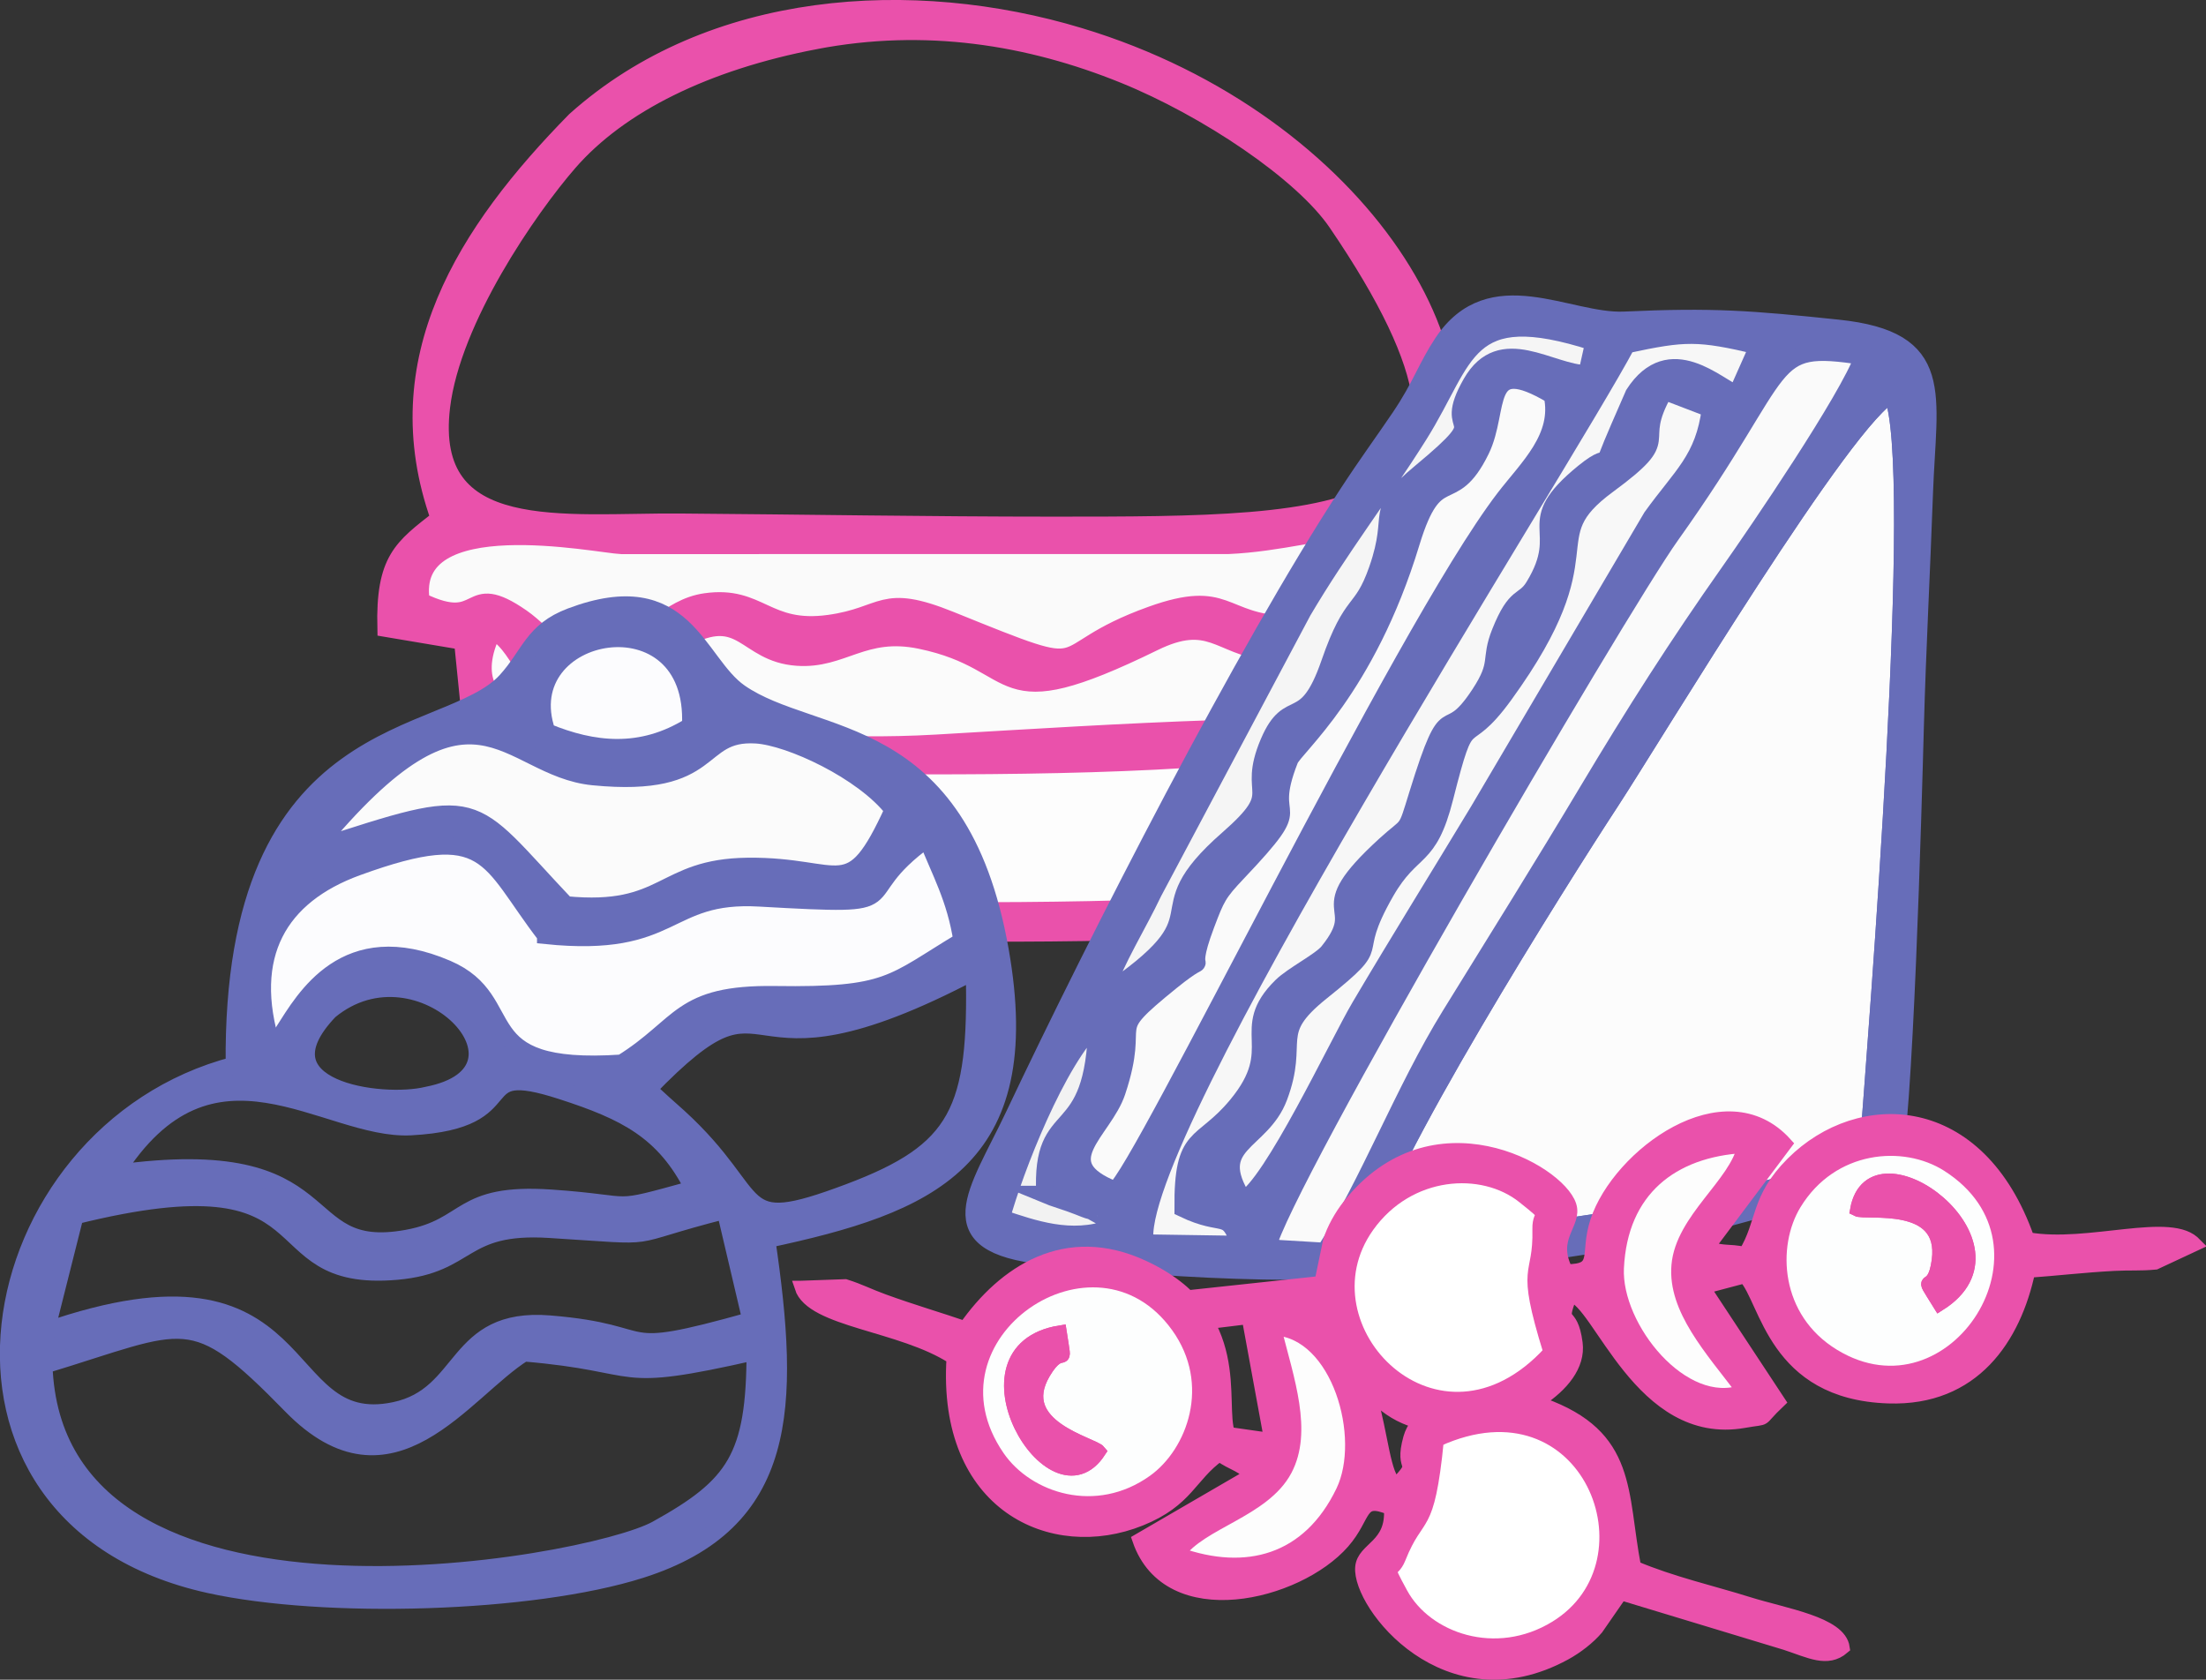 <?xml version="1.0" encoding="UTF-8"?>
<!DOCTYPE svg PUBLIC "-//W3C//DTD SVG 1.1//EN" "http://www.w3.org/Graphics/SVG/1.1/DTD/svg11.dtd">
<!-- Creator: CorelDRAW 2021.5 -->
<svg xmlns="http://www.w3.org/2000/svg" xml:space="preserve" width="25366.2mm" height="19315.3mm" version="1.1" style="shape-rendering:geometricPrecision; text-rendering:geometricPrecision; image-rendering:optimizeQuality; fill-rule:evenodd; clip-rule:evenodd"
viewBox="0 0 2086870.51 1589058.45"
 xmlns:xlink="http://www.w3.org/1999/xlink"
 xmlns:xodm="http://www.corel.com/coreldraw/odm/2003">
 <rect x="0" y="0" width="2086870.51" height="1589058.45" fill="#333333" stroke="none"/>
 <defs>
  <style type="text/css">
   <![CDATA[
    .str2 {stroke:#EA51AB;stroke-width:12340.46;stroke-miterlimit:22.926}
    .str1 {stroke:#676DB9;stroke-width:16453.95;stroke-miterlimit:22.926}
    .str0 {stroke:#EA51AB;stroke-width:16453.95;stroke-miterlimit:22.926}
    .fil5 {fill:#676DB9}
    .fil0 {fill:#EA51AB}
    .fil9 {fill:#F2F2F2}
    .fil8 {fill:whitesmoke}
    .fil6 {fill:#F7F7F7}
    .fil7 {fill:#F8F8F8}
    .fil2 {fill:#FAFAFA}
    .fil3 {fill:#FBFBFB}
    .fil4 {fill:#FCFCFC}
    .fil10 {fill:#FCFCFE}
    .fil1 {fill:#FDFDFD}
    .fil13 {fill:#FDFDFD}
    .fil12 {fill:#FDFEFE}
    .fil11 {fill:white}
   ]]>
  </style>
 </defs>
 <g id="Слой_x0020_1">
  <g id="_2067424018384">
   <g>
    <path class="fil0 str0" d="M1246613.49 705368.03c110096.18,-18269.01 128313.06,99723.76 51458.14,130893.13 -97886.44,39691.43 -695147.44,24184.93 -795978.81,12418.23 -105691.8,-12327.02 -112754.43,-110956.2 -40864.2,-129967.95 25305.58,-6684.74 559015.98,24184.93 785384.86,-13343.41zm-780081.38 -109053.73c33163.07,21474.55 23194.6,59628.37 85455.17,56383.74 50598.11,-2632.2 63303.02,-31104.23 95006.65,-48435.02 56214.34,-30739.37 57178.6,13799.48 107020.94,17382.92 43092.44,3101.3 62560.27,-27208.05 116728.79,-15962.58 100896.52,20927.26 64397.6,78457.7 220726.61,1954.61 52930.61,-25904.98 61609.03,3179.49 107190.34,9095.41 43170.63,5590.15 56357.67,-20536.35 89898.63,-32746.09 48226.53,92791.44 -57882.26,102746.87 -137760.3,105444.23 -90081.06,3049.18 -175054.09,8482.97 -265017.87,13721.3 -94120.57,5472.89 -182937.65,-3870.11 -276067.89,-5850.78 -69648.97,-1485.5 -187185.65,-11388.8 -143181.06,-100987.73zm-68163.46 -27468.66c-14568.3,-91788.08 167092.35,-53699.42 189492.08,-52865.45l574327.01 -65.16c94524.52,-4104.66 186234.41,-53503.95 205975.88,31625.45 -46193.74,32667.9 -35521.62,9121.47 -75708.22,8795.7 -61739.34,-508.2 -23012.18,9512.4 -75695.19,34557.35 -61270.24,-2045.81 -55171.88,-35078.58 -127479.1,-9134.5 -106408.49,38179.87 -42662.43,64580.02 -190013.31,4899.53 -66117.64,-26778.04 -61504.79,-4130.72 -114995.71,3231.6 -59589.28,8209.33 -65427.02,-27742.31 -116846.06,-20484.22 -35912.55,5055.9 -56631.32,38127.76 -85520.33,46389.2 -49933.54,14268.59 -64267.29,-14685.57 -88387.07,-31443.02 -54611.56,-37932.29 -34844.03,13695.24 -95149.99,-15506.5zm372807.62 -530452.73c103815.39,-19936.93 202144.86,-4274.06 292317.14,32316.07 77741.01,31547.26 168499.66,91996.57 201232.72,140079.77 195121.33,286570.61 9160.56,286192.72 -268627.37,286205.75 -117601.85,0 -235490.37,-2084.9 -353040.08,-2970.99 -109275.25,-833.97 -240963.26,19689.35 -225495.84,-109131.91 9981.5,-83122.67 82966.31,-188110.83 120325.26,-231138.12 48252.58,-55575.82 130007.05,-95527.88 233288.18,-115360.57zm-355437.74 452294.74c-35208.88,27625.03 -52161.79,38583.84 -50559.02,103659.02l72554.8 12209.74 8391.76 83174.8c-25774.68,20210.58 -44682.19,18829.33 -52630.9,57334.97 -27442.61,133056.23 93169.33,117549.72 183419.79,127361.82 109835.55,3531.31 669959.14,27507.75 752821.2,-27546.84 32446.38,-21565.77 76763.71,-118865.83 -27077.75,-168643 20054.21,-34648.57 17539.29,-32263.96 20106.33,-77232.82 95306.36,-40512.37 95084.84,-62156.32 20744.84,-123752.32 89038.6,-122527.45 -54194.58,-361809.73 -322457.1,-442808.42 -157345.4,-47509.84 -348153.58,-35873.44 -476870.59,79461.06 -103059.61,104962.09 -181895.2,226616.48 -128443.37,376781.98z"/>
    <path class="fil1 str0" d="M1246613.49 705368.03c-226368.89,37528.34 -760079.29,6658.67 -785384.86,13343.41 -71890.23,19011.75 -64827.61,117640.94 40864.2,129967.95 100831.37,11766.7 698092.37,27273.2 795978.81,-12418.23 76854.92,-31169.37 58638.04,-149162.15 -51458.14,-130893.13z"/>
    <path class="fil2 str0" d="M398368.66 568845.64c60305.96,29201.75 40538.43,-22425.79 95149.99,15506.5 24119.78,16757.45 38453.53,45711.61 88387.07,31443.02 28889.01,-8261.44 49607.78,-41333.3 85520.33,-46389.2 51419.04,-7258.09 57256.78,28693.54 116846.06,20484.22 53490.92,-7362.33 48878.06,-30009.64 114995.71,-3231.6 147350.88,59680.49 83604.82,33280.34 190013.31,-4899.53 72307.22,-25944.08 66208.86,7088.69 127479.1,9134.5 52683.02,-25044.95 13955.85,-35065.55 75695.19,-34557.35 40186.61,325.77 29514.48,23872.2 75708.22,-8795.7 -19741.47,-85129.41 -111451.37,-35730.11 -205975.88,-31625.45l-574327.01 65.16c-22399.73,-833.97 -204060.38,-38922.63 -189492.08,52865.45z"/>
    <path class="fil3 str0" d="M466532.12 596314.3c-44004.59,89598.93 73532.1,99502.24 143181.06,100987.73 93130.23,1980.67 181947.31,11323.66 276067.89,5850.78 89963.78,-5238.33 174936.81,-10672.12 265017.87,-13721.3 79878.04,-2697.35 185986.83,-12652.79 137760.3,-105444.23 -33540.96,12209.74 -46728,38336.24 -89898.63,32746.09 -45581.3,-5915.93 -54259.73,-35000.4 -107190.34,-9095.41 -156329.01,76503.1 -119830.08,18972.66 -220726.61,-1954.61 -54168.52,-11245.47 -73636.35,19063.88 -116728.79,15962.58 -49842.34,-3583.44 -50806.61,-48122.29 -107020.94,-17382.92 -31703.63,17330.79 -44408.54,45802.82 -95006.65,48435.02 -62260.57,3244.64 -52292.1,-34909.18 -85455.17,-56383.74z"/>
   </g>
   <g>
    <path class="fil4 str1" d="M1767162.91 1090124.78c8248.42,-111151.66 52305.13,-653071.39 22777.62,-717416.86 -41203,16340.46 -225925.85,323916.53 -266477.31,385851.32 -46545.57,71095.37 -220570.24,346498.69 -235086.42,421568.41 108767.05,-3231.61 408146.82,-43548.52 478786.1,-90002.87z"/>
    <path class="fil5 str1" d="M988514.91 1130011.68c7388.39,3075.23 22139.11,7323.24 32172.74,11401.84 17943.24,7310.21 6137.44,873.05 14698.61,5798.65 19363.58,11128.2 3023.12,-951.24 15493.47,14568.3 -37658.65,13890.7 -74170.61,521.23 -103750.24,-9316.93 12626.72,-45854.95 52917.57,-149904.89 90563.19,-184905.28 -2371.58,120429.5 -53751.53,72906.62 -49177.77,162453.43zm778648 -39886.9c-70639.29,46454.36 -370019.05,86771.26 -478786.1,90002.87 14516.17,-75069.73 188540.85,-350473.05 235086.42,-421568.41 40551.46,-61934.8 225274.31,-369510.86 266477.31,-385851.32 29527.51,64345.47 -14529.2,606265.2 -22777.62,717416.86zm-590954.15 45151.29c-34218.55,-54116.39 16822.6,-53139.09 33488.84,-97313.08 20627.55,-54663.68 -9186.63,-60188.69 40212.66,-99775.88 64475.78,-51679.65 22217.3,-27051.68 60905.38,-94459.36 25071.02,-43678.82 40329.94,-27963.83 55823.41,-89221.04 23012.18,-90954.11 15558.63,-40851.16 56448.89,-97260.96 100570.75,-138724.57 26882.28,-146308.42 97951.59,-198587.49 66078.56,-48617.45 22686.4,-34739.78 53412.74,-88660.72l43639.73 16731.39c-5981.07,47835.61 -27221.08,63016.35 -55575.82,102434.13l-163613.16 277644.6c-37072.28,61400.54 -76268.54,124560.22 -112363.51,185674.09 -20653.62,34987.36 -83487.54,169086.05 -110330.73,182794.31zm-121354.68 -9356.03c-64527.9,-25201.32 -10841.52,-55497.64 1680.96,-93078.12 24536.76,-73662.4 -14216.46,-51379.95 51588.44,-104649.35 43796.1,-35456.47 9851.19,6736.86 32693.96,-53608.2 9720.88,-25683.46 11440.94,-29618.72 30035.71,-49216.86 70873.85,-74678.8 22960.05,-40186.61 49125.65,-106577.9 4717.11,-11949.13 72711.17,-66717.05 114852.37,-205376.47 23572.5,-77545.54 37958.36,-30335.41 65974.31,-87474.92 19116,-38961.72 247.58,-92165.97 67707.38,-52018.46 8769.65,39899.93 -23246.73,68684.69 -45281.59,97443.39 -97156.71,126840.6 -344778.64,640144.96 -368377.19,654556.89zm198587.49 57973.48l-54637.62 -3270.7c12287.93,-57530.44 331852.21,-604128.18 381746.67,-674076.83 116507.27,-163352.55 86810.36,-184136.48 182286.12,-169424.84 -14555.27,40342.97 -99658.61,165241.99 -126710.29,203630.36 -49295.04,69948.67 -89950.75,133746.85 -134189.89,207787.15 -41789.38,69935.63 -86158.83,141057.06 -130020.08,211996.05 -43743.98,70756.57 -77688.89,160094.88 -118474.9,223358.81zm-170141.53 -7909.63c-17773.84,-94576.64 395064.01,-736298.31 455552.41,-849990.95 55210.97,-11805.8 67355.57,-12261.87 124521.14,1224.88l-20327.85 45685.55c-18034.45,-6619.58 -63446.36,-52696.05 -97391.27,-52.12l-13747.36 31547.26c-22855.81,52331.19 -1407.31,16340.46 -33501.86,42440.91 -61348.42,49894.45 -13200.08,51992.39 -47236.2,107907.02 -9759.98,16053.79 -16861.7,5928.96 -31860,43483.36 -10685.15,26765.01 117.28,28406.87 -19415.7,58234.09 -34427.04,52604.83 -27416.54,-6254.72 -58716.22,95006.65 -11740.64,37984.42 -7284.15,26452.28 -30869.67,48005.01 -73818.78,67459.81 -15506.51,53373.64 -53725.48,100909.55 -7166.87,8926.01 -33540.96,22126.08 -44239.14,32654.87 -42440.91,41776.34 3231.6,57556.49 -42180.3,112519.88 -33684.29,40759.95 -51484.2,24315.24 -50936.91,97756.12 40173.57,19233.28 41216.03,117.28 53725.48,34036.13l-89651.05 -1368.23zm-39912.96 -233835.46c12874.31,-35704.05 33228.22,-67485.87 47522.88,-97782.19l141513.13 -266151.54c35508.58,-60123.54 73284.51,-108506.44 109783.44,-166558.1 46180.71,-73466.95 42232.42,-127791.83 165698.06,-88009.18l-6710.8 29996.62c-34531.29,-286.68 -81350.5,-40056.3 -109262.21,8743.59 -31104.23,54390.04 24914.65,24093.72 -47588.03,84230.28 -47262.26,39183.24 -21474.55,35782.24 -41268.15,92296.27 -15167.71,43274.87 -23455.21,25696.5 -45229.48,88686.78 -22881.87,66208.86 -37788.95,28654.46 -57413.15,74496.37 -22660.34,52969.69 15571.66,44160.96 -38675.05,91618.68 -86771.26,75916.71 3166.45,67055.86 -118370.65,148432.42zm745458.88 167991.46c12652.78,-40577.52 20966.36,-352258.24 22907.92,-422767.23 2019.75,-73506.04 5994.11,-147116.32 8613.28,-220661.46 3361.91,-94667.86 21761.23,-145305.06 -81806.58,-156133.55 -82679.63,-8639.34 -117979.73,-11440.93 -202001.53,-7596.89 -53282.43,2436.74 -126293.3,-47548.93 -171900.67,21435.46 -15258.92,23064.3 -20210.58,40629.65 -40173.57,70196.25 -15610.75,23129.45 -30205.1,42779.71 -49295.04,71994.48 -98681.3,151077.65 -236246.15,420330.49 -316124.19,589090.77 -34531.29,72971.78 -75095.78,121276.5 29266.9,132482.88 136170.56,14607.38 275768.19,21735.17 417528.9,3609.49 65609.45,-8391.75 131753.16,-18503.56 197323.51,-31221.49l185661.07 -50428.72z"/>
    <path class="fil2 str1" d="M1253441.57 1183893.52c40786.01,-63263.93 74730.92,-152602.24 118474.9,-223358.81 43861.25,-70939 88230.7,-142060.42 130020.08,-211996.05 44239.14,-74040.3 84894.85,-137838.48 134189.89,-207787.15 27051.68,-38388.37 112155.03,-163287.4 126710.29,-203630.36 -95475.76,-14711.64 -65778.85,6072.3 -182286.12,169424.84 -49894.46,69948.66 -369458.74,616546.4 -381746.67,674076.83l54637.62 3270.7z"/>
    <path class="fil2 str1" d="M1054854.07 1125920.05c23598.55,-14411.93 271220.48,-527716.29 368377.19,-654556.89 22034.87,-28758.7 54051.24,-57543.46 45281.59,-97443.39 -67459.8,-40147.51 -48591.39,13056.74 -67707.38,52018.46 -28015.95,57139.52 -42401.82,9929.38 -65974.31,87474.92 -42141.2,138659.42 -110135.26,193427.35 -114852.37,205376.47 -26165.6,66391.29 21748.2,31899.1 -49125.65,106577.9 -18594.77,19598.14 -20314.82,23533.4 -30035.71,49216.86 -22842.77,60345.06 11102.13,18151.73 -32693.96,53608.2 -65804.9,53269.4 -27051.68,30986.95 -51588.44,104649.35 -12522.48,37580.47 -66208.86,67876.79 -1680.96,93078.12z"/>
    <path class="fil6 str1" d="M1083300.04 1175983.9l89651.05 1368.23c-12509.45,-33918.85 -13551.91,-14802.85 -53725.48,-34036.13 -547.28,-73440.88 17252.62,-56996.17 50936.91,-97756.12 45411.9,-54963.39 -260.61,-70743.54 42180.3,-112519.88 10698.18,-10528.79 37072.27,-23728.86 44239.14,-32654.87 38218.97,-47535.91 -20093.3,-33449.74 53725.48,-100909.55 23585.52,-21552.73 19129.03,-10020.59 30869.67,-48005.01 31299.68,-101261.37 24289.18,-42401.82 58716.22,-95006.65 19532.98,-29827.22 8730.55,-31469.08 19415.7,-58234.09 14998.31,-37554.4 22100.03,-27429.57 31860,-43483.36 34036.12,-55914.63 -14112.22,-58012.57 47236.2,-107907.02 32094.55,-26100.45 10646.06,9890.28 33501.86,-42440.91l13747.36 -31547.26c33944.91,-52643.93 79356.82,-6567.46 97391.27,52.12l20327.85 -45685.55c-57165.57,-13486.75 -69310.16,-13030.68 -124521.14,-1224.88 -60488.4,113692.64 -473326.25,755414.31 -455552.41,849990.95z"/>
    <path class="fil7 str1" d="M1176208.76 1135276.07c26843.19,-13708.27 89677.11,-147806.95 110330.73,-182794.31 36094.97,-61113.87 75291.24,-124273.55 112363.51,-185674.09l163613.16 -277644.6c28354.75,-39417.79 49594.75,-54598.53 55575.82,-102434.13l-43639.73 -16731.39c-30726.34,53920.94 12665.82,40043.27 -53412.74,88660.72 -71069.3,52279.07 2619.16,59862.92 -97951.59,198587.49 -40890.26,56409.79 -33436.71,6306.85 -56448.89,97260.96 -15493.47,61257.21 -30752.39,45542.22 -55823.41,89221.04 -38688.08,67407.68 3570.4,42779.71 -60905.38,94459.36 -49399.29,39587.2 -19585.11,45112.2 -40212.66,99775.88 -16666.23,44173.99 -67707.39,43196.69 -33488.84,97313.08z"/>
    <path class="fil8 str1" d="M1043387.08 942148.43c121537.11,-81376.56 31599.39,-72515.71 118370.65,-148432.42 54246.71,-47457.72 16014.71,-38648.98 38675.05,-91618.68 19624.2,-45841.92 34531.29,-8287.51 57413.15,-74496.37 21774.26,-62990.28 30061.77,-45411.91 45229.48,-88686.78 19793.59,-56514.04 -5994.11,-53113.03 41268.15,-92296.27 72502.68,-60136.56 16483.8,-29840.24 47588.03,-84230.28 27911.71,-48799.88 74730.92,-9030.26 109262.21,-8743.59l6710.8 -29996.62c-123465.65,-39782.64 -119517.35,14542.24 -165698.06,88009.18 -36498.92,58051.66 -74274.85,106434.56 -109783.44,166558.1l-141513.13 266151.54c-14294.65,30296.32 -34648.57,62078.14 -47522.88,97782.19z"/>
    <path class="fil9 str1" d="M988514.91 1130011.68c-4573.77,-89546.8 46806.18,-42023.93 49177.77,-162453.43 -37645.61,35000.39 -77936.46,139050.33 -90563.19,184905.28 29579.63,9838.16 66091.58,23207.63 103750.24,9316.93 -12470.35,-15519.53 3870.11,-3440.1 -15493.47,-14568.3 -8561.16,-4925.6 3244.64,1511.56 -14698.61,-5798.65 -10033.62,-4078.6 -24784.35,-8326.6 -32172.74,-11401.84z"/>
   </g>
   <g>
    <path class="fil5 str1" d="M41425.68 1291486.01c135536.18,-41227.74 139299.77,-59139.94 234264.11,38151.27 94917.49,97244.35 162740.23,-14242.31 219928.1,-49832.46 118967,9947.75 79160.37,30374.21 218850.56,-1374.26 -78.08,100508.22 -19052.21,127399.94 -93184.06,168424.66 -65605.19,36292.89 -570504.39,126509.8 -579858.71,-155369.22zm1998.92 -32248.21l27500.77 -109159.8c250193.01,-62169.55 167831.24,64496.42 304351.26,52471.66 70305.78,-6184.16 59827.06,-44897.63 144531.32,-39603.61 113329.42,7089.91 63278.32,8151.84 166253.96,-18068.37l24549.24 104427.98c-135567.4,38041.96 -83002.04,12134.07 -190725.12,3357.56 -90794.72,-7402.25 -78129.68,67588.5 -146514.62,81924.51 -116796.3,24518.01 -71086.61,-165457.52 -329946.81,-75349.93zm612872.13 -134364.93c-83423.69,22956.35 -50129.17,14523.4 -135005.21,8714.04 -87905.65,-6027.99 -76849.12,27157.2 -136051.52,37995.1 -111361.73,20379.62 -55438.81,-92153.36 -276319.53,-61295.03 91044.58,-145202.82 199251.77,-40103.34 279739.55,-44429.13 113860.38,-6106.08 48801.77,-64402.72 142985.28,-33856.71 59452.27,19286.46 97072.58,37448.52 124651.43,92871.72zm-43554.6 -94386.53c129086.54,-133615.34 70493.18,13836.27 309098.7,-112048.87 3076.46,132912.59 -14960.67,170642.22 -118639.06,209621.16 -112798.45,42430.22 -76489.94,6152.93 -161568.99,-71414.56 -2857.83,-2623.58 -11852.98,-10572.41 -14382.85,-12852.43l-14507.8 -13305.31zm-301071.77 -74334.86c86078.51,-71070.99 208309.37,57609.52 92575,80081.75 -43320.36,10697.34 -163739.7,-5621.97 -92575,-80081.75zm204577.02 -71227.15c124292.25,12727.5 111720.91,-40603.07 202281.38,-35480.84 153854.41,8714.05 78317.08,1749.06 158586.23,-56094.7 12040.37,30983.26 26844.87,56125.94 33044.66,96807.09 -67057.54,40243.89 -68353.71,52471.66 -176920.07,50878.77 -90872.8,-1327.41 -87359.07,28906.26 -145077.91,64824.36 -148185.59,9978.99 -93949.25,-58624.59 -165395.05,-89326.76 -96260.52,-41352.67 -134770.97,28672.01 -154182.35,58765.13 -1077.54,1670.97 -4638.12,9978.99 -5418.95,7980.06 -796.44,-2014.53 -3326.33,5575.11 -5543.89,7901.98 -27516.39,-87921.26 6590.19,-144156.52 80237.92,-170970.16 125853.91,-45803.39 122543.19,-7823.9 178388.04,64715.05zm-218772.48 -81830.81c151199.6,-184244.24 179434.34,-76677.33 263763.8,-68384.94 118701.52,11649.96 95885.72,-43023.64 154010.57,-39556.77 31842.18,1889.6 101538.92,34215.9 129867.37,70883.6 -41774.32,91466.23 -47599.3,52612.21 -137831.81,53627.29 -82236.84,905.76 -76427.48,45662.84 -172000.86,36402.21 -94745.71,-100055.34 -76021.44,-105567.99 -237809.07,-52971.4zm219818.78 -110580.9c-34481.38,-99680.54 142235.68,-132818.89 136082.76,-5809.36 -46834.08,29374.76 -92699.94,23659.09 -136082.76,5809.36zm-295590.36 315314.08c-243962,63637.51 -313689.96,427191.16 -23674.72,491172.24 108847.47,24018.28 305288.25,18521.24 408092.11,-14179.85 140205.53,-44569.67 142407.46,-153448.37 119045.08,-312268.85 153385.91,-32669.85 256158.53,-74084.99 220833.86,-273758.4 -38729.08,-218991.1 -175842.53,-194691.73 -246163.93,-243415.41 -41196.5,-28547.08 -51362.89,-112782.84 -159648.15,-72054.84 -36355.37,13680.11 -38807.17,36089.89 -61404.34,60857.75 -56297.72,61716.67 -260390.63,31467.38 -257079.91,363647.36z"/>
    <path class="fil10 str1" d="M516247.38 884924.33c-55844.85,-72538.95 -52534.13,-110518.44 -178388.04,-64715.05 -73647.73,26813.65 -107754.3,83048.9 -80237.92,170970.16 2217.56,-2326.87 4747.44,-9916.51 5543.89,-7901.98 780.83,1998.92 4341.41,-6309.09 5418.95,-7980.06 19411.39,-30093.12 57921.84,-100117.81 154182.35,-58765.13 71445.79,30702.16 17209.46,99305.75 165395.05,89326.76 57718.84,-35918.11 54205.1,-66151.78 145077.91,-64824.36 108566.36,1592.89 109862.54,-10634.88 176920.07,-50878.77 -6199.78,-40681.15 -21004.28,-65823.83 -33044.66,-96807.09 -80269.15,57843.76 -4731.82,64808.75 -158586.23,56094.7 -90560.47,-5122.23 -77989.13,48208.34 -202281.38,35480.84z"/>
    <path class="fil3 str1" d="M297474.9 803093.52c161787.63,-52596.59 143063.36,-47083.94 237809.07,52971.4 95573.38,9260.63 89764.02,-35496.46 172000.86,-36402.21 90232.51,-1015.08 96057.49,37838.94 137831.81,-53627.29 -28328.45,-36667.7 -98025.18,-68993.99 -129867.37,-70883.6 -58124.85,-3466.88 -35309.06,51206.73 -154010.57,39556.77 -84329.46,-8292.39 -112564.2,-115859.3 -263763.8,68384.94z"/>
    <path class="fil10 str1" d="M517293.68 692512.62c43382.82,17849.73 89248.67,23565.4 136082.76,-5809.36 6152.93,-127009.53 -170564.14,-93871.18 -136082.76,5809.36z"/>
   </g>
   <g>
    <path class="fil0 str2" d="M1466181.11 1279123.11c-105855.89,115392.35 -240840.38,-22905.52 -172190.76,-119135.18 38597.73,-54098.49 108533.64,-58322.91 146999.18,-27627.09 27439.82,21897.2 14394.43,11776.07 14820.46,30241.17 1126.68,49190.36 -16634.26,29363.69 10371.13,116521.11zm183468.83 -194458.2c-7731.97,35607.24 -58550.57,68803.46 -62299.1,112463.73 -3531.17,41143.98 31096.38,78921.05 61503.75,118884.73 -56566.95,20391.84 -121437.99,-60233.02 -118795.27,-116364.62 3464.85,-73825.69 51874.97,-111125.49 119590.61,-114983.84zm192799.65 17726.33c117971.59,75116.48 6029.01,249264.46 -107884.28,179815.99 -57182.15,-34867.74 -60673.74,-103865.22 -36550.37,-143388.47 34760.72,-56940.87 103098.82,-62744.73 144434.65,-36427.52zm234404.86 74836.83c-22028.33,-25411.84 -100870.1,4865.09 -158469.58,-5316.24 -46304.19,-132196.22 -159320.55,-134855.93 -222816.17,-71551.14 -34064.41,33951.27 -27085.13,56312.71 -44894.52,85354.01 -18481.02,-3368.13 -15934.22,-270.11 -35337.36,-5115.73l73935 -98618.28c-57610.23,-63879.32 -158205.7,10971.24 -178765.27,73390.12 -10445.91,31708.24 4079.08,46711.86 -28730.46,46830.08 -16106.39,-32042.07 9158.05,-44198.46 3316.29,-61834.25 -11016.04,-33296.06 -129833.55,-100037.49 -209032.48,27.62 -7802.29,9855.36 -14912.93,22629.9 -18355.57,33726.53l-7097.25 34199.26c-261.13,1074.79 -756.2,3396.88 -1399.33,5010.19l-161437.02 17328.92c-23975.59,2034.15 -42860.24,-127.92 -51685.54,17683.89 12203.28,20215.97 62834.46,7070.79 99361.17,3517.06 34794.43,-3384.77 74795.77,-10589.66 112041.25,-10491.84 40186.23,59811.79 51427.05,112998.69 140549.92,107880.78 38906.41,-2233.63 108390.17,-36556.11 102978.15,-78483.58 -4479.99,-34696.48 -17293.9,-13517.39 -5198.5,-45186.62 27031.76,4666.87 65910.88,136536.01 163962.23,119175.09 25252.4,-4472.75 11743.78,1452.42 33035.72,-18745.12l-71106.81 -107886.26 38813.39 -10281.5c20881.32,22451.15 27396.95,110088.75 135946.56,113702.35 80570.59,2684.29 119238.26,-55770.44 132692.11,-118920.38 25433.68,-1785.87 52078.37,-4961.83 80796.68,-6458.86 15664.7,-820.71 24148.67,155.35 38985.75,-1242.02l37911.65 -17694.08z"/>
    <path class="fil11 str2" d="M1466181.11 1279123.11c-27005.39,-87157.42 -9244.44,-67330.74 -10371.13,-116521.11 -426.03,-18465.09 12619.37,-8343.97 -14820.46,-30241.17 -38465.54,-30695.82 -108401.45,-26471.4 -146999.18,27627.09 -68649.62,96229.66 66334.87,234527.53 172190.76,119135.18z"/>
    <path class="fil12 str2" d="M1756340.64 1144522.19c14503.78,-80966.11 168102.04,33059.59 78358.82,89570.09 -21761.52,-35130.34 -5850.43,-5432.94 -1098.28,-41796.43 7605.62,-58179.21 -68812.39,-43274.07 -77260.54,-47773.66zm86108.94 -42130.96c-41335.82,-26317.21 -109673.93,-20513.35 -144434.65,36427.52 -24123.38,39523.25 -20631.78,108520.74 36550.37,143388.47 113913.3,69448.47 225855.88,-104699.51 107884.28,-179815.99z"/>
    <path class="fil13 str2" d="M1649649.94 1084664.9c-67715.64,3858.34 -116125.77,41158.15 -119590.61,114983.84 -2642.72,56131.6 62228.32,136756.46 118795.27,116364.62 -30407.38,-39963.68 -65034.93,-77740.75 -61503.75,-118884.73 3748.53,-43660.26 54567.12,-76856.48 62299.1,-112463.73z"/>
    <path class="fil0 str2" d="M1756340.64 1144522.19c8448.15,4499.59 84866.16,-10405.55 77260.54,47773.66 -4752.15,36363.49 -20663.23,6666.09 1098.28,41796.43 89743.21,-56510.5 -63855.04,-170536.2 -78358.82,-89570.09z"/>
   </g>
   <g>
    <path class="fil0 str2" d="M1359751.17 1362504.95c142515.05,-64887.02 212768.27,115145.19 111988.59,176922.02 -56660.3,34728.12 -122692.02,11304.01 -146114.73,-31976.56 -16708.85,-30874.67 -8652.22,-16462.53 -1832.98,-33627.59 18173.79,-45723.88 26781.05,-20535.34 35959.11,-111317.87zm-244842.99 107362.55c21024.12,-29759.8 80771.5,-40472.83 101273.6,-79201.82 19319.27,-36497.43 2195.29,-84797.98 -10189.69,-133463.33 60038.55,3319.46 88270.27,102876.44 63915.57,153518.2 -32021.85,66609.61 -91154.67,82040.94 -154999.48,59146.95zm-170565.42 -91615.3c-79266.52,-115224.13 91798.49,-231823.54 169542.61,-123402.24 39023.61,54430.82 15291.38,119312.45 -22351.79,146275.7 -54238.09,38843.29 -119415.73,17497.21 -147190.82,-22873.46zm-186562.37 -160438.98c10354.49,31996.76 94759.46,34915.46 143808.39,66783.36 -9001.5,139781.59 94000.85,186367.91 177177.23,152888.35 44618.62,-17951.36 46926.73,-41262.67 74663.67,-61042.29 15697.94,10318.3 14563.31,6471.67 30533.11,18510.26l-106578.17 61911.58c28087.41,81305.62 149926.44,51686.32 193230.57,2253.89 21999.8,-25110.53 14487.89,-44595.27 44738,-31890.53 2313.46,35787.68 -25692.19,37111.78 -27201.91,55628.48 -2862.38,34954.07 80453.7,142798.64 192442.81,81610.93 11031.62,-6025.55 22566.59,-15008.57 30069.54,-23879.46l19889.92 -28711.51c660.16,-887.45 2022.78,-2831.79 3244.91,-4065.81l155384.1 47095.5c22865.97,7490.91 39406.51,16856.56 54487.23,3905.96 -3338.93,-23376.42 -55082.96,-31048.87 -90096.77,-42042.64 -33353.11,-10472.78 -72991.54,-19462.36 -107240.95,-34098.41 -13635.68,-70756.28 -3211.99,-124109.33 -87255.87,-154204.25 -36688.96,-13138.41 -114059.07,-8678.14 -125451.35,32033.26 -9426.28,33690.67 10641.35,19197.94 -12861.7,43628.34 -23062.39,-14853.33 -7353.23,-151433.99 -104397.96,-173745.16 -24993.77,-5744.63 -10243.91,-5923.54 -37732.96,4354.56l23325.5 127088.73 -39746.37 -5693.34c-10454.86,-28823.26 17773.28,-112045.69 -80744.52,-157765.7 -73123.69,-33937.45 -131549.68,4773.63 -168597.9,57654.15 -24111.31,-8288.92 -49880.34,-15771.11 -76902.62,-25608.72 -14741.2,-5362.22 -22170.22,-9574.13 -36374.73,-14082.27l-41811.19 1482.74z"/>
    <path class="fil11 str2" d="M1359751.17 1362504.95c-9178.06,90782.54 -17785.32,65593.99 -35959.11,111317.87 -6819.24,17165.06 -14875.87,2752.92 1832.98,33627.59 23422.71,43280.57 89454.42,66704.68 146114.73,31976.56 100779.67,-61776.83 30526.45,-241809.05 -111988.59,-176922.02z"/>
    <path class="fil12 str2" d="M1040067.3 1373096.41c-44972.77,68871.77 -141840.89,-96085.35 -37154.86,-113059.37 6313.38,40839.27 3264.02,7286.33 -15312.27,38906.06 -29723.15,50588.54 46447.18,66711.69 52467.13,74153.31zm-95724.54 5155.79c27775.09,40370.67 92952.74,61716.75 147190.82,22873.46 37643.16,-26963.24 61375.4,-91844.88 22351.79,-146275.7 -77744.12,-108421.31 -248809.13,8178.1 -169542.61,123402.24z"/>
    <path class="fil13 str2" d="M1114908.19 1469867.5c63844.81,22893.99 122977.63,7462.66 154999.48,-59146.95 24354.69,-50641.76 -3877.02,-150198.74 -63915.57,-153518.2 12384.98,48665.35 29508.96,96965.9 10189.69,133463.33 -20502.09,38728.99 -80249.48,49442.02 -101273.6,79201.82z"/>
    <path class="fil0 str2" d="M1040067.3 1373096.41c-6019.95,-7441.62 -82190.28,-23564.76 -52467.13,-74153.31 18576.29,-31619.74 21625.65,1933.21 15312.27,-38906.06 -104686.03,16974.02 -7817.91,181931.14 37154.86,113059.37z"/>
   </g>
  </g>
 </g>
</svg>
